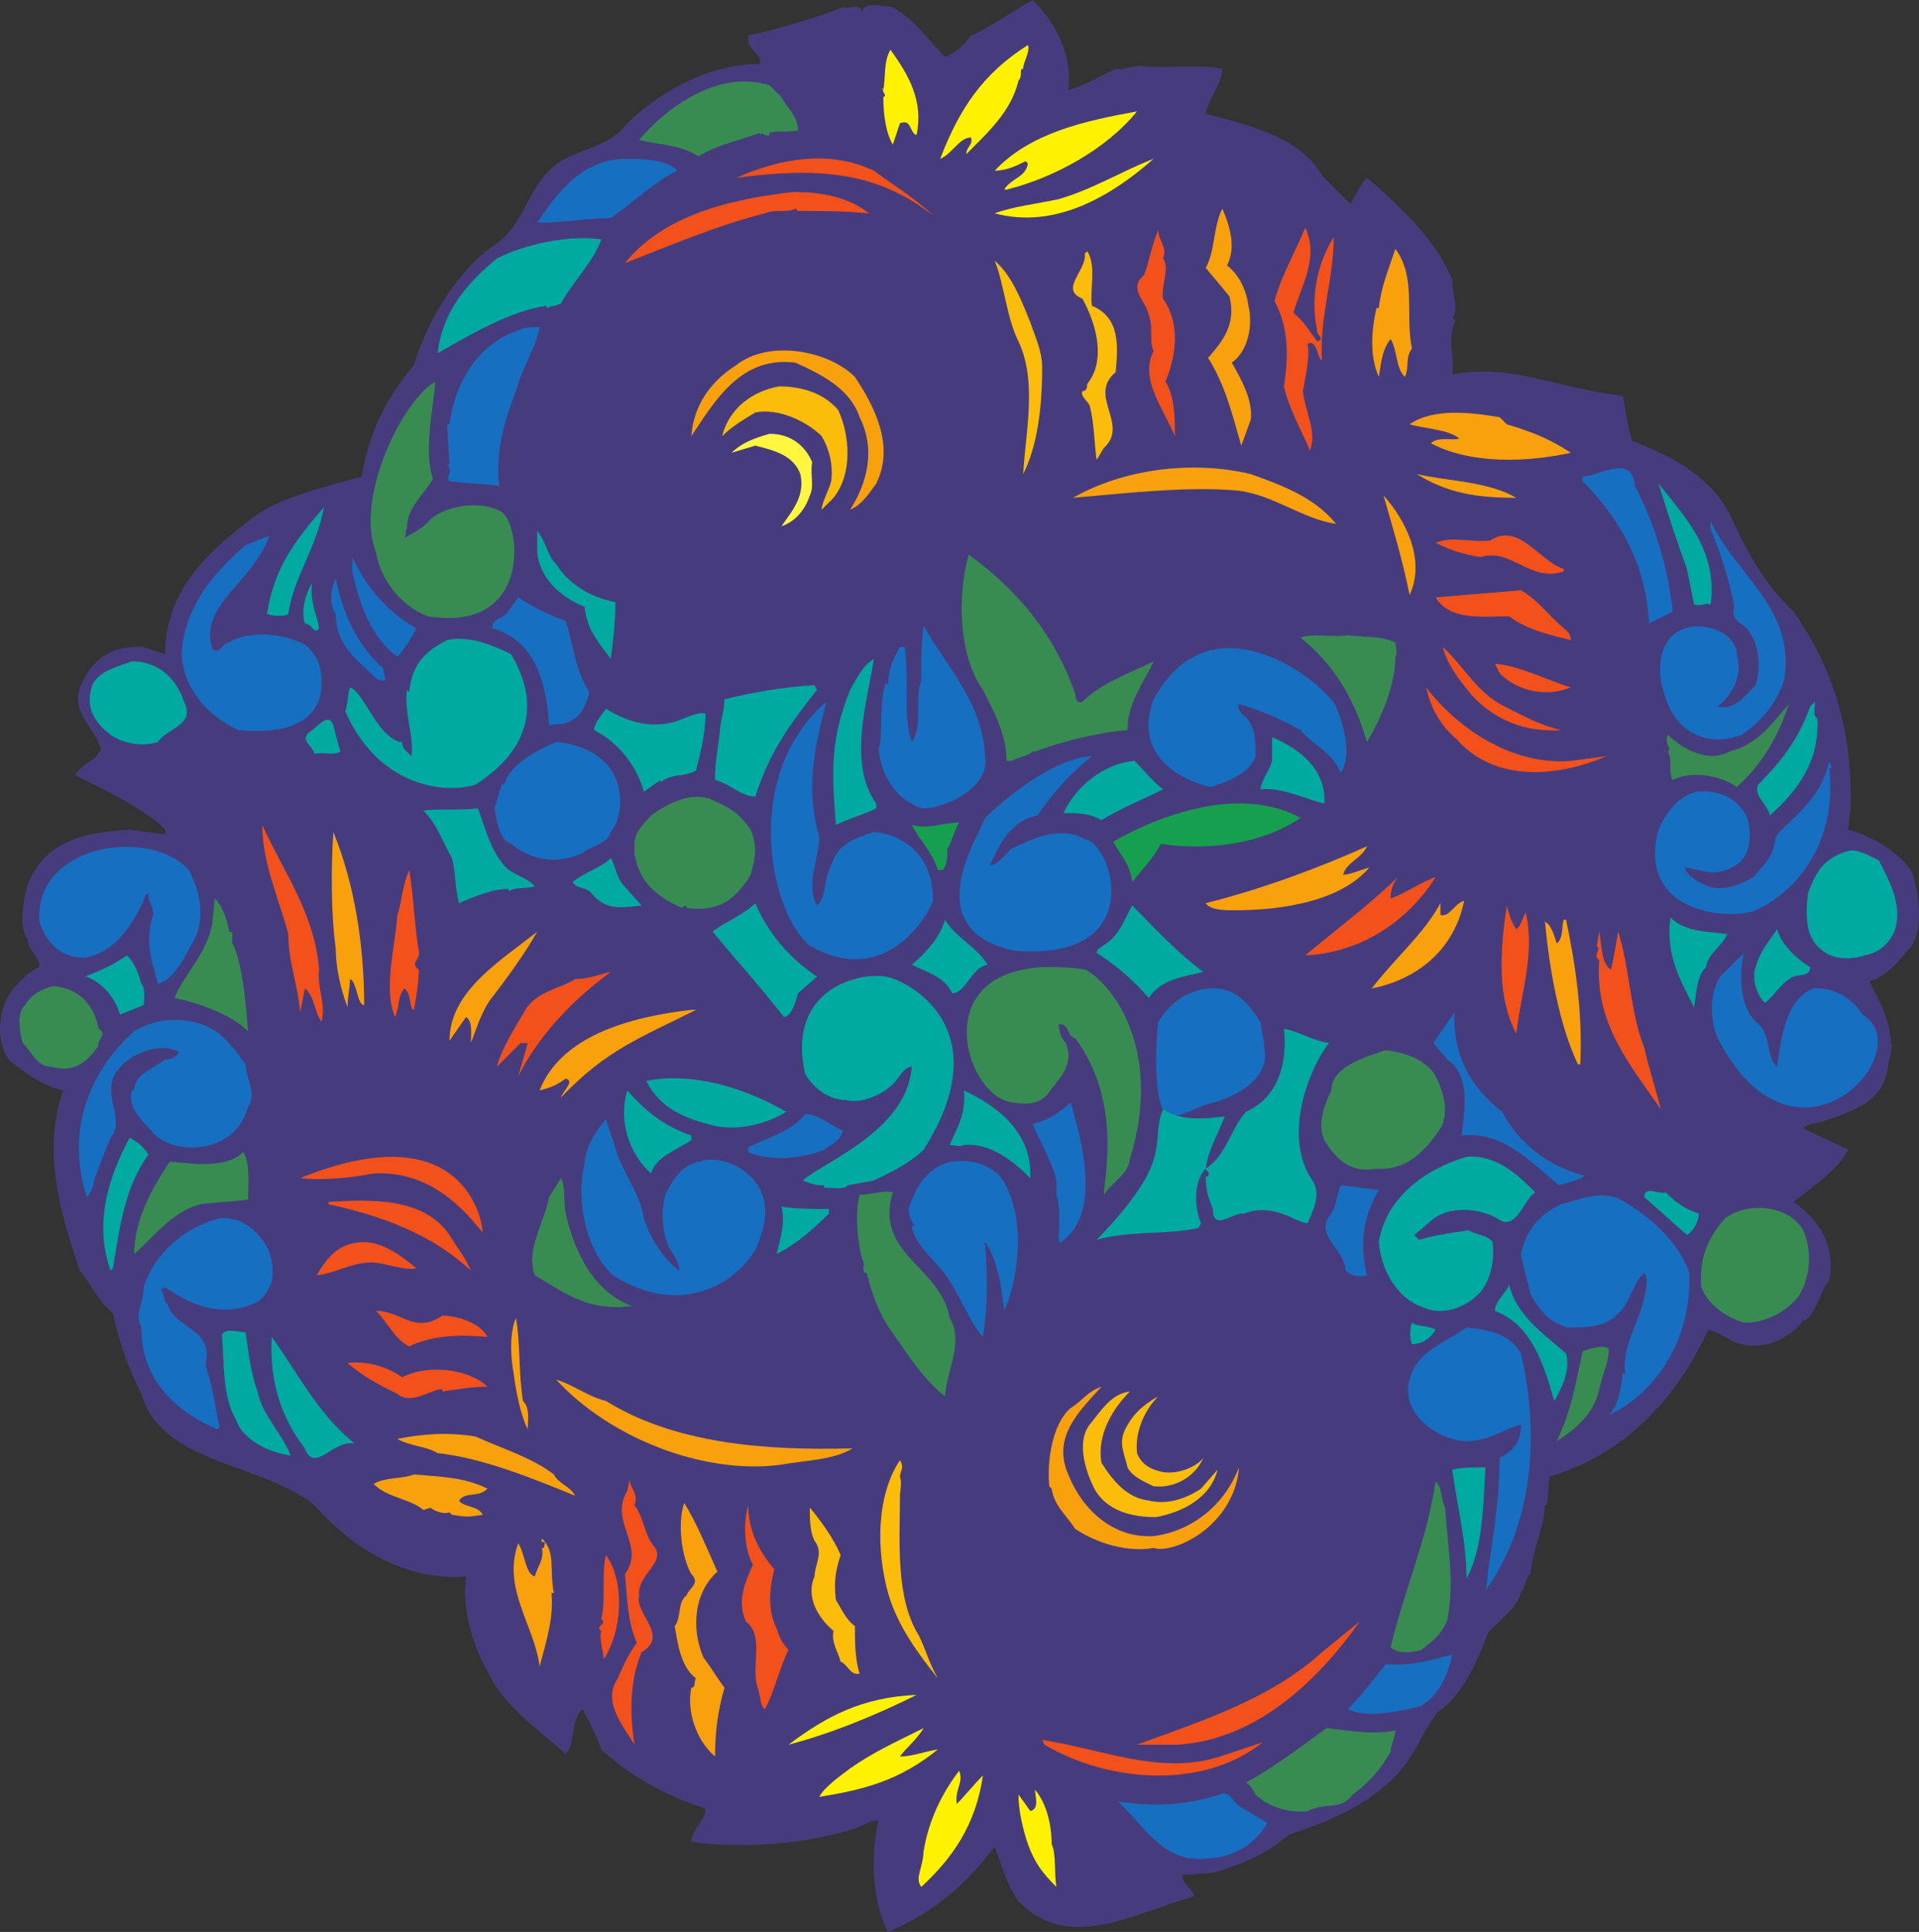 <svg xmlns="http://www.w3.org/2000/svg" width="607.131" height="611.25"><rect width="100%" height="100%" fill="#333333" stroke="none"/><path fill="#463c7d" fill-rule="evenodd" d="M337.967 28.5c5.25-1.5 9-3.75 15-6.75 2.25.75 6-1.5 9-.75 7.5.75 16.5-.75 24.75.75 0 4.5-4.5 9.75-5.25 14.25 14.25 3.75 30 7.5 36.75 19.5l9 9c1.5-2.25 3-6 5.25-8.25 10.5 9 21.75 19.5 27 32.25 0 4.5 1.5 6.75.75 11.25-1.5.75.75 1.5 0 2.25-2.25 5.25 0 11.25-.75 16.5 18-3.75 33.75 4.5 54 6.75.75 3.75 1.5 10.5 3 14.25 13.5 5.25 26.25 12 32.25 26.25 4.5 9.75 10.5 20.25 18.75 27.75 12 17.25 18.75 36.75 18 62.25l-.75 6.75c8.25 2.25 16.5 7.5 20.25 13.5 2.25 6.75 3.75 18.75-.75 24-3 3-6.75 9-12.75 10.5 3 6 6.75 12.75 6.75 19.5.75 0 0 3.75-.75 6-.75 12.75-11.25 15.75-23.25 19.5-1.5 0-3 .75-3.75 1.5 4.5 2.25 9.75 4.5 14.25 6.75-3 6-10.5 11.25-17.25 16.5 7.5 5.25 13.5 13.5 11.25 24.75-3 3.75-3.75 9.75-7.5 12.75h-.75c-3 4.5-11.25 9.75-19.5 7.5-3.75-.75-6.75-3.75-10.5-4.5-9.75 21-25.5 39-50.25 46.5l-.75 9h-.75c0 6.75-3.75 13.5-4.5 21.75-1.5.75-1.5 3.75-3 6-1.5 5.25-7.5 9-10.5 12.75-3 8.25-8.25 20.25-15.75 24.75-6.75 9-7.5 15.75-16.5 23.25-8.25 7.5-19.5 12-30.75 15.75-6.75 6-15.75 9.75-24 12l-9.75.75c0 3 3.75 4.5 3.75 6.75-18.75 5.25-39.75 18-55.5 1.5-3.75-5.25-5.25-11.25-7.5-17.25-9 12-19.5 21-33.75 27-4.5-8.25-6-23.25-3-35.25-3 0-4.5 1.5-6.75 2.25-15.75 5.25-36 6.75-52.5 4.5 0-3.75 4.5-6.75 4.5-10.5-13.5-4.5-24-10.5-33-18.75-1.5-4.5-3.75-9-6-12.75-3.75 3.75-2.25 11.25-5.25 14.25-9-8.25-19.5-15-24.75-26.25-4.5-7.5-8.25-20.25-6.75-30-15 1.5-31.5-6-42-16.5-3-2.25-5.25-6-9-8.25-17.25-11.25-45.75-12-51.75-33-4.5-9-6.75-15.75-9-25.5-4.5-3.75-6.75-9-10.5-13.5-6-18-12-37.5-5.25-57-6.75-1.5-12.75-6-17.25-9.75-4.5-6.75-3-16.5 1.5-22.5 2.25-2.25 4.5-5.25 8.25-6.75 0-3.75-3.75-5.25-3.75-9-3-3-1.5-15 1.5-20.25 6-11.25 18-13.5 30.75-14.25l11.25 1.5c.75-1.5-1.5-3-2.25-3.75-9-6.75-17.25-10.5-26.25-15 2.25-3.75 6.75-4.5 8.25-8.25-2.25-7.5-10.5-12-6-21 3.75-8.25 10.5-12 19.5-11.25l6.75 2.25c0-21 15-33.75 29.25-44.25 9-6 22.5-9 33-12 2.25-14.25 8.25-25.5 16.5-35.25 4.5-15 14.25-30 24.75-37.5 9.75-6 10.5-16.5 18-24 6-6.75 18.75-6.75 24-14.25 9-9 24.75-19.5 42.75-19.5.75-3-3.75-4.5-3.75-7.5v-1.5c10.5-2.25 22.5-6 30-9 2.25.75 5.25-1.5 6 1.5.75-3.75 7.5-1.5 9.75-1.5 6.75 3.75 12 11.25 16.5 15.75 3.75-1.5 6-3.75 8.25-6.75 6.75-3 12.75-7.5 19.5-11.25 6 6 12.75 15.75 11.25 28.5"/><path fill="#fff200" fill-rule="evenodd" d="M323.717 21.75c-1.5 0 0 2.25-1.5 3.75-2.25 9.75-9.75 16.5-16.5 23.25 0-2.25 2.25-3 1.5-5.25-3.75 0-6 5.25-9.75 6.75 6-15.75 13.5-27 27.75-36 .75 2.25-1.5 5.25-1.5 7.5m-33.75 21c-2.25-.75-1.5-5.25-5.25-3.75l-2.25 6.75c-2.25-3.75-3-9.75-3-15h-.75.75c-.75 0 0 0 0 0 1.5-.75-.75-1.5 0-3-.75.75 0 .75 0 .75.75-3.75 0-9 2.25-12.75 6 8.25 10.5 16.5 8.25 27"/><path fill="#388c52" fill-rule="evenodd" d="M247.217 30.75c1.5 3 5.25 6 5.25 10.5-4.5.75-6 0-9 .75v.75c-1.5.75-2.25-1.5-3 0V42c-8.25 3-13.5 3.75-19.5 7.5-5.25-3.75-13.5-3.75-18.75-5.25 8.25-9.75 24.75-22.5 41.25-17.25l3.75 3.75"/><path fill="#fff200" fill-rule="evenodd" d="M359.717 35.25c-9.75 12-26.25 21-41.25 24.75h-.75c2.25-3.75 6.75-3.75 7.5-8.25l-.75-.75c-3 1.5-6 3-9.75 3 11.25-12 28.5-15.75 45-18.75"/><path fill="#176fc1" fill-rule="evenodd" d="M214.217 54c-7.5 3.75-13.5 9.75-21 15-7.5 0-15 1.5-23.25 1.5 6-9 13.5-19.5 27-20.25 5.25 0 14.25 0 17.25 3.75"/><path fill="#f2511b" fill-rule="evenodd" d="M295.217 68.25c-18.75-15-39-15-62.25-12 13.5-6 29.25-9 43.5-2.25 6 4.5 13.5 9 18.75 14.25"/><path fill="#fff200" fill-rule="evenodd" d="M364.967 50.25c-12.75 11.25-30.75 22.5-50.25 17.25 6-2.25 13.5-3 20.25-4.5 10.5-3 20.25-9 30-12.75"/><path fill="#f2511b" fill-rule="evenodd" d="M274.967 67.5c-8.25-.75-14.25-.75-22.5-.75l-.75-.75c-3 1.5-6 0-9.75 1.5-15 3.75-30.75 10.5-44.25 15.75 12-15 33-20.25 53.25-22.5 9 0 17.25 1.5 24 6.75"/><path fill="#f9a10d" fill-rule="evenodd" d="M388.217 84c3 2.25 6 6.75 6.75 12.75 1.5 6 0 14.25-5.25 18 3 5.25 6.75 12 6 18l-3 8.25c-3-10.5-5.25-19.5-10.5-27.75 4.5-5.25 9-10.5 6.75-19.5l-7.5-9c3-5.25 2.25-12.75 5.25-18.75 2.25 5.25 4.5 12 1.5 18"/><path fill="#f2511b" fill-rule="evenodd" d="M409.217 99c3 2.25 5.25 6 7.5 9 3-.75-.75-2.25 0-3.75-2.25-9.75 0-21 5.25-29.25 0 13.5-4.5 24.75-3.75 39-1.5-.75-1.5-6.75-4.5-5.25.75 4.5-.75 10.5-1.5 15 .75 6.75 4.5 12.75 2.25 18.75-3-6.75-6.75-13.5-8.25-20.25 1.5-9.75 1.5-18.75-3-27 2.25-8.25 6-14.25 9.75-23.25 4.5 9.75-1.5 18.75-3.75 27m-41.25-17.25c2.25 3-.75 9 0 12.75 5.25 7.5 4.5 17.25.75 26.25 3 4.5 3 12 3 17.25-3.75-9-11.25-18-6.75-27-1.5-3 0-7.5-1.5-11.25-.75-4.5-6.75-8.25-1.5-12.75 1.5-3.75 2.25-9 4.5-14.25 0 3.75 3 5.25 1.5 9"/><path fill="#00aaa0" fill-rule="evenodd" d="M190.217 75.75c-2.25 6.75-9 13.5-12.75 20.25-1.5.75-3 .75-4.5 1.5v-.75c-11.25 1.5-24 9-34.5 15 1.5-13.5 9.75-22.5 18.75-30 9-4.5 22.5-7.5 33-6"/><path fill="#f9a10d" fill-rule="evenodd" d="M446.717 110.25c-2.25 3-.75 6-2.25 9-3-3-2.25-8.25-4.5-12-3 3.75-3 8.25-3.75 12-3-6.75-2.25-15-.75-21.75h.75c.75-6.75 3-12 5.25-18.75 6.75 9 3 21 5.25 31.5"/><path fill="#fbbd09" fill-rule="evenodd" d="M345.467 96.75c9 3.75 8.25 12.75 7.5 21-9 7.5 4.5 16.5-3.75 24l-2.25 3.75c-.75-4.5-.75-12-2.25-17.25-.75-1.5-3-3-2.25-4.5 1.5 0 1.5-1.5 1.5-2.25 6-7.5 3-18.75-1.5-27-7.5-3 1.5-9 .75-14.25l.75-.75c3 4.5.75 12 1.5 17.25m-19.5 5.25c1.5 4.5 3.75 9 3.75 14.25 0 12.75-1.5 24.75-6 33.75.75-13.5 4.5-29.25-1.5-42-3.75-7.5-4.5-18-7.5-25.5 5.25 4.5 8.25 12 11.25 19.5"/><path fill="#176fc1" fill-rule="evenodd" d="M170.717 103.5c-1.5 7.5-5.25 12-7.5 20.25-3 8.25-6.75 18-5.25 30-5.25-.75-9.75-.75-15.75-1.5-1.5-1.5 1.5-3-.75-5.25h.75l-.75-12.75h.75c1.5-12 8.25-25.5 22.5-30 1.5-.75 3.75-.75 6-.75"/><path fill="#f9a10d" fill-rule="evenodd" d="M270.467 119.25c6 9 12.75 21.75 6.75 33.75-2.25 3-4.5 6.75-8.25 8.25 5.25-8.25 8.25-18.75 3-29.25-3-9-12-13.5-20.25-17.25-17.25-2.25-25.5 12-33 23.25.75-9.75 6-17.25 14.25-22.5 10.5-8.25 29.25-4.5 37.5 3.75"/><path fill="#388c52" fill-rule="evenodd" d="M137.717 120.75c-.75 9.75-3.75 21.75-.75 30.75-3 5.25-8.25 9-8.25 15.75-.75.75 0 2.25-.75 3 2.25-1.5 6-3 8.25-6 5.25-4.5 16.5-6 22.5-2.25s9.75 38.25-23.25 33c-8.25-3-15-11.25-16.5-20.25-6.75-17.25 8.25-48 18.75-54"/><path fill="#fbbd09" fill-rule="evenodd" d="M265.217 129.75c3.75 8.25 4.5 20.25-1.5 27.75l-3.75 3.75c0-2.25 2.25-6 3-9 .75-5.25-.75-10.5-3-14.25-4.5-4.5-13.5-9-21-7.5-3.75 2.25-7.5 4.5-10.5 7.5 2.25-9 9.75-14.25 18-15.75 7.5 0 14.25 2.25 18.75 7.5"/><path fill="#f9a10d" fill-rule="evenodd" d="M476.717 134.25c7.5 2.25 13.5 4.5 20.25 9-13.5 3-31.5 3.75-44.25-3 2.25-2.25 6.75-.75 9-1.5-3.75-3-10.5-3-15.75-4.5 7.5-5.25 19.5-3.75 28.5-2.25l2.25 2.25"/><path fill="#fff63f" fill-rule="evenodd" d="M256.967 146.25c-.75 3.75.75 7.5-.75 10.5-1.5 4.5-4.5 8.25-9 9.75 3.75-5.25 7.5-9.75 6-16.5-2.25-6-8.25-7.5-14.25-9l-7.5 2.25c3-3 6.75-4.5 12-6 6.75 0 11.25 3.75 13.5 9"/><path fill="#f9a10d" fill-rule="evenodd" d="M422.717 165.75c-10.5-1.5-19.5-9-30.75-10.5-15.75-1.5-35.25.75-52.5 2.25 15.75-9 37.5-12 56.25-7.5 10.5 3.75 20.25 7.5 27 15.75"/><path fill="#176fc1" fill-rule="evenodd" d="M517.217 153.75c6 11.25 10.5 25.5 12 39.75l-7.5 3.75c-.75-18-9-33-21-45v-1.5c5.25 0 15.75-7.5 16.5 3"/><path fill="#f9a10d" fill-rule="evenodd" d="M479.717 157.5c-12.75 0-21.75-1.5-31.5-7.5 9.75 2.25 22.5 2.25 31.5 7.5"/><path fill="#00aaa0" fill-rule="evenodd" d="M541.217 191.25c-2.25-.75-2.25.75-5.25 0l-2.25-11.25c-3-8.25-6-17.25-9-27 8.25 10.5 18.75 21 16.5 38.25"/><path fill="#f9a10d" fill-rule="evenodd" d="M445.967 188.25c-2.25-11.25-5.25-21-8.25-31.5 6.75 7.5 13.5 20.25 8.25 31.5"/><path fill="#00aaa0" fill-rule="evenodd" d="M91.217 194.25c-.75.75-4.5.75-6.75 0 2.25-14.25 8.25-22.5 18-33.75-2.25 12.75-9.75 22.5-11.25 33.75"/><path fill="#176fc1" fill-rule="evenodd" d="M564.467 215.25c-2.25 6.75-6.75 12.75-13.5 17.25-3.75 1.5-9.75 2.25-14.25 0-6.75-3-9.75-9.75-11.25-17.25-3-24 24-18.75 24-8.25 2.25 7.5-2.25 13.5-6 16.5 5.25 1.5 9-3.75 12-6.75 1.5-5.25 1.5-12-2.25-17.25-1.5-2.25-6-3-4.5-7.5-1.5-8.25-4.5-17.25-7.5-24.75V165c8.25 17.25 27 27.75 23.25 50.25"/><path fill="#00aaa0" fill-rule="evenodd" d="M175.967 178.5c3.75 6 10.5 10.5 18.75 12 0 6-.75 12.75-1.5 18-3.75-5.25-7.5-9-8.25-16.5-7.5-3-14.25-9-15-17.25V168c3 3.75 3 7.5 6 10.5"/><path fill="#176fc1" fill-rule="evenodd" d="M67.217 205.5c3 1.5 3-2.25 5.25-2.25 6-3.75 17.25-3 24 .75 3.75 3 5.25 6.75 5.25 11.25.75 19.5-24.75 15.75-26.25 15.75-9.75-4.5-17.25-12.75-18-24 .75-15 10.5-26.25 20.25-34.5l7.5-3c-5.25 15-22.5 21.75-18 36"/><path fill="#f2511b" fill-rule="evenodd" d="M494.717 180v.75c-10.5 3.75-16.5-7.5-26.25-4.5-5.25-.75-9.75-2.25-14.25-4.5 5.25-2.25 11.25 0 17.25-.75 9-6 15.75 6.75 23.25 9"/><path fill="#388c52" fill-rule="evenodd" d="M340.217 219.75c0 1.5.75 3 2.25 2.25 6-6 15-9 22.5-12.75-3 6.75-8.25 12.75-8.25 21.75-9.75.75-21 3.75-29.25 6.75h-.75c-1.5 1.5-3.75 1.5-6.75 3h-1.5c0-8.25-3.75-15-7.5-22.5-7.5-10.5-8.25-29.25-4.5-42.75 15.75 11.25 27.75 26.25 33.75 44.25"/><path fill="#176fc1" fill-rule="evenodd" d="M131.717 198.75c-1.5 3-3.75 6.75-6 9-8.25-6-12-16.5-14.25-27v-4.5c3.75 8.25 10.5 17.25 20.25 22.5m-10.5 12.75.75 3.75h-2.25c-6-6-13.5-10.5-13.5-21-2.25-3-1.5-8.25 0-11.25 2.25 11.25 6.75 21 15 28.5"/><path fill="#00aaa0" fill-rule="evenodd" d="M100.967 198.75c-1.5 2.25-2.25-1.5-4.5-1.5-1.5-4.5.75-10.5 2.25-12.75-.75 6 1.5 9.75 2.25 14.25"/><path fill="#f2511b" fill-rule="evenodd" d="M494.717 198.75c.75.75 2.25 1.5 2.25 3.75-6-1.5-13.5-3-19.5-7.5-8.25 0-18.75 1.5-23.25-6l27-2.25c5.25 3 9 8.25 13.5 12"/><path fill="#176fc1" fill-rule="evenodd" d="M178.967 196.5c2.25 6.75 3 15.75 7.5 22.5-.75 3-2.25 6.75-4.5 8.25-3 2.25-4.5 1.5-8.25 2.25-.75-13.5-4.5-27-18-30.75 0-3 3-3 4.5-4.5l3.75-5.25c4.5 3 9 5.25 15 7.5m132.75 43.5c.75 6.75-6 11.25-10.5 13.5-4.5 1.5-9 3.75-12.75.75-6-3-9.75-9.75-10.5-17.25 1.5-4.5 0-14.25 2.25-21l.75.75c0-4.5 1.5-8.25 3.75-12h1.5c1.5 9.75-.75 21.75 2.25 30 3.75-5.25.75-13.5 3-19.5 0-6.75 0-12 .75-17.25 7.5 13.5 18.75 24 19.5 42"/><path fill="#388c52" fill-rule="evenodd" d="M441.467 203.25c0 .75.75 3.75 0 4.5 0 9-4.5 19.5-9 27-3.75-12.75-9.75-24-21-33 3.75-1.5 10.5 0 15-.75 5.25.75 9.75 0 15 2.25"/><path fill="#00aaa0" fill-rule="evenodd" d="M161.717 207c3 5.25 14.25 24.75-11.25 41.25-9.75 3-30.75.75-41.25-23.25.75-1.5.75-5.25 1.5-7.5 4.5 1.5 8.25 15 15.75 17.25h.75c0 2.25 1.5 3 3 4.5.75-6.75-2.25-12.75-1.5-21l.75.75c.75-8.25 4.5-12.75 12-16.5 6.75-1.5 14.25 1.5 20.25 4.5"/><path fill="#176fc1" fill-rule="evenodd" d="M422.717 223.5c2.25 6 5.25 15 1.5 21-3-6.75-8.25-8.25-12.75-13.5-6.75-3.75-12-6-19.5-8.25-.75 1.5.75 2.25.75 3 4.5 3 4.5 8.25 4.5 13.5-1.5 5.25-9 8.25-14.25 9.75 0 0-26.25-5.25-18-27.75 18-33 52.5-6.75 57.75 2.25"/><path fill="#f2511b" fill-rule="evenodd" d="M475.967 223.5c6 3 11.25 6 18 7.5-11.25.75-21-3-28.5-11.25-3-3.75-7.5-9-9-15 6.75 6 10.5 14.25 19.5 18.75"/><path fill="#00aaa0" fill-rule="evenodd" d="M277.217 254.25v1.5c-4.5 2.25-8.25 3-12.75 5.25-1.5-18-1.5-27.75 4.5-42.75 2.25-3.75 3.75-7.5 7.5-9.75-2.25 14.25-8.25 33 .75 45.75m-219-32.25c3.75 7.5-5.25 8.25-8.25 12.75-4.5 1.5-10.5.75-15-2.25-3.75-3-8.25-7.5-6-15 1.5-5.25 9-6.75 12.75-8.25 9 0 14.25 6 16.5 12.75"/><path fill="#f2511b" fill-rule="evenodd" d="M496.967 217.5c-7.5 3-16.5 1.5-22.5-4.5l-1.5-3c8.25.75 16.5 5.25 24 7.5"/><path fill="#00aaa0" fill-rule="evenodd" d="M258.467 218.25c-8.25 10.5-15 19.5-19.5 33.75-4.5 0-7.5-3.75-12.75-5.25 0-5.25.75-9 1.5-15v.75c0-4.5 1.5-7.5 1.5-11.25 9-2.25 18-3.75 28.5-4.5l.75 1.5"/><path fill="#f2511b" fill-rule="evenodd" d="m496.967 240.75 11.25-1.5c-15.75 6.75-35.25 8.25-47.25-5.25-5.25-4.5-8.25-9.75-9.75-16.5 9.75 12.75 27 24.75 45.75 23.25"/><path fill="#176fc1" fill-rule="evenodd" d="M259.217 264.75c0 6.75-4.5 15-.75 21.75 3-2.25 2.25-9 4.5-12.75 2.25-6.75 6.75-8.25 13.5-10.5 0 0 18.75.75 18.75 21.75-3 7.5-16.5 27-39 14.25-12.75-10.5-21.75-54 5.25-77.25-3.75 14.25-6.75 27.75-2.25 42.75"/><path fill="#00aaa0" fill-rule="evenodd" d="M574.967 227.25c.75 14.25-6.75 23.25-15 30.75-.75-3.75-5.25-6-3.75-9.75 7.5-7.5 12.75-14.25 16.5-24.75l1.5-1.5c0 2.25-.75 4.5.75 5.25"/><path fill="#388c52" fill-rule="evenodd" d="M549.467 249c-5.25-3.75-14.25-5.25-20.25-2.25-1.5-2.25 0-6-1.5-9 1.5-.75-1.5-3 0-5.25 4.5 4.5 12.75 9 19.5 5.25 9-2.25 13.5-9 18.75-15-3.75 11.25-9 19.5-16.5 26.25"/><path fill="#00aaa0" fill-rule="evenodd" d="M211.967 228.75c3.75-.75 8.25-3.75 11.25-3 0 6-1.5 12-3 18-3.75 2.25-7.5.75-11.25 3.75v-.75l-5.25 3.75c-2.25-8.25-8.25-15.75-15.75-19.5 0-2.25 2.25-4.5 3.75-6.75 6 3.75 12.75 6 20.25 4.5m-104.25 9c-2.25 1.5-5.25 0-8.25.75-.75-3-5.25-4.5-.75-7.5 1.5-.75 5.25-6 6.75-1.5.75 3 1.5 6 2.25 8.25m311.25 16.5c-6-1.5-13.5-5.25-20.25-4.5.75-3.75 3-6 3.75-9v-7.5c9 3.75 17.25 10.5 16.5 21"/><path fill="#176fc1" fill-rule="evenodd" d="M195.467 248.25c1.5 5.25.75 11.25-2.25 15-.75 3.75-6.75 4.5-9 6.75-7.5 3-15 3-22.5-3-3.75-1.5-4.5-6.75-5.25-11.25l2.25-7.5h.75c2.25-6.75 9.75-10.5 16.5-13.5 9 .75 17.25 5.25 19.5 13.5m150-9c-6.75 5.25-12.75 12-17.25 18.75-8.25 1.5-12 9-15 15.75 2.25 0 4.5-3 6.75-5.25 6.75-3 15-7.5 23.25-3 9 1.5 20.25 39-22.5 35.25-30.75-6.75-11.25-36-9-42 5.25-5.25 21-18.75 33.75-19.5"/><path fill="#00aaa0" fill-rule="evenodd" d="M367.967 249.75c-6 3-13.5 6-19.5 9.75-3.75-2.25-7.5-2.25-12-2.25 3.75-8.25 12.75-15.75 22.5-16.5 3 3 6 6.75 9 9"/><path fill="#176fc1" fill-rule="evenodd" d="M579.467 243h-.75c2.25 18.75-6 36-21.75 44.25-6.75 4.5-39.75 3-32.25-24.75 2.25-5.25 6-10.5 12-12 7.5-.75 12.75 2.25 15.75 7.5 1.5 3.75 1.5 9 0 12-1.5 3.75-6.75 6-10.5 6-3 0-6.75-1.5-9-1.5.75 2.25 3.75 4.5 6 5.25 5.25 3 12 0 15.75-2.25 3.75-4.5 6-6 6.75-11.25 0-4.5 14.25-10.5 17.25-25.5 0 .75.75 1.5.75 2.25"/><path fill="#388c52" fill-rule="evenodd" d="M237.467 262.5c2.25 5.25 1.5 9 0 14.25-4.5 7.5-9.75 12-20.25 10.5 0-1.5-1.5 0-1.5 0-8.25-3.75-13.5-8.25-15-17.25v-3 .75c0-5.25 3-6.75 5.25-9.75 5.25-3.75 13.5-8.25 20.25-4.5 5.25 2.25 8.25 4.5 11.25 9"/><path fill="#179f50" fill-rule="evenodd" d="M411.467 258.75c-12 8.25-29.25 10.5-44.25 8.25-2.25 4.5-6 8.25-9 12-.75-6-3.75-8.25-6-12.75 17.25-9.75 41.25-17.25 59.25-7.5"/><path fill="#00aaa0" fill-rule="evenodd" d="M151.217 255.75c2.25 6 3.75 12.75 8.25 18 2.25 3 7.5 3.75 9.75 6.75-3 .75-6 0-8.25 1.5v-.75c-5.25 0-10.5 2.25-15.75 4.5-1.5-6-.75-8.25-2.25-14.25-3-5.25-4.5-10.5-9-15 5.25-.75 11.25 0 17.25-.75"/><path fill="#179f50" fill-rule="evenodd" d="M303.467 260.25c-1.5 2.25-2.25 6-3.75 8.25 0 2.25 0 5.25-1.5 6.75h-1.5c-1.5-5.25-6-9.75-8.25-14.25 5.25 1.5 9.75-.75 15-.75"/><path fill="#f2511b" fill-rule="evenodd" d="M100.967 306.75c-.75 6 2.25 10.5.75 16.5-2.25-3-2.25-8.25-5.25-10.5l-1.5 7.5c-.75-9-3.75-15.75-3.75-24.75-3-11.25-8.25-22.5-8.25-34.5 6.75 15 16.5 27.75 18 45.75"/><path fill="#f9a10d" fill-rule="evenodd" d="M115.217 318c-2.25 0-2.25-7.5-4.5-8.25 0 3-.75 5.25-.75 9-2.25-6-3.75-12.75-3.75-18.75-1.5-10.5-1.5-25.5-.75-36.75 6.75 16.5 9.75 36 9.75 54.75"/><path fill="#176fc1" fill-rule="evenodd" d="M59.717 275.25c3.75 6.75 5.25 15.75 1.5 22.5-3 5.25-6 12-11.25 13.5-1.5-6-4.5-12.75-1.5-21.75 0-3.75-1.5-3-1.5-6.75-1.5 0-1.5 3-2.25 3.75-3.75 7.5-9 15-18 16.5-8.25 0-12-5.25-14.25-11.25-.75-9.75 4.5-16.5 12-20.25 9.75-5.25 27-5.25 35.25 3.75"/><path fill="#f9a10d" fill-rule="evenodd" d="M432.467 267.75c-1.5 3.75-6.75 5.25-7.5 9 2.25 0 5.25-1.5 8.25-2.25-9 10.5-27 13.5-42.75 13.5-3 0-7.5 0-9-2.25 18-4.5 36-11.25 51-18"/><path fill="#00aaa0" fill-rule="evenodd" d="M594.467 272.25c3 6 8.25 15 4.5 23.25-1.5 3-4.5 6-9 6.75-4.5 1.5-10.5 1.5-14.25-2.25-4.5-3.75-4.5-10.5-3.75-17.25 2.25-6 4.5-11.25 12.75-13.5 3-.75 6.75 1.5 9.75 3m-397.5 7.5 6 6.75c-6.75.75-11.25 1.5-15.75-3.75-1.5-2.25-5.25-1.5-6-3.75 3.75-3 9-4.5 12-7.5 1.5 2.25 1.5 5.25 3.75 8.25"/><path fill="#f2511b" fill-rule="evenodd" d="M132.467 300.75c.75 3-3 3.75 0 6 0 4.5-.75 8.25-1.5 12.75-1.5 0-.75-5.25-3-6.75-2.25 2.25-1.5 6-3 9-3.75-9 0-21.75.75-32.25 1.5-4.5 1.5-9 3.75-14.25 1.5 9 1.5 16.5 3 25.5m321.75-23.25c-9 14.25-24 24-41.25 24.75 9-7.5 21.75-17.25 29.25-24.75-1.5 2.25-2.25 3.75-2.25 6.75 4.5-1.5 9.75-5.25 14.25-6.75"/><path fill="#388c52" fill-rule="evenodd" d="M72.467 294.75c2.25 0 0 3 1.5 4.5 3 7.5 3.75 18 4.5 27-5.25-5.25-15.75-9-23.25-10.5 3-7.5 10.5-14.25 12-24l.75-7.5c2.25 2.25 3.75 6 4.5 10.5"/><path fill="#f9a10d" fill-rule="evenodd" d="M433.967 312.75c7.5-9.75 16.5-17.25 21.75-27v3.75c3 .75 4.5-3.75 7.5-4.5-3 15-14.25 24.75-29.25 27.75"/><path fill="#00aaa0" fill-rule="evenodd" d="m258.467 309-6 5.25c-.75 3-2.25 7.5-4.5 7.5-7.5-9.75-15.75-18.75-22.5-27 3.75-3 9.75-5.25 13.5-9 3.75 9 10.5 17.25 19.5 23.25m122.25-1.5c-6 1.5-13.5 2.25-17.25 8.25-4.5-5.25-10.5-10.5-16.5-14.25 0-1.5 2.25-2.25 3-3 4.5-3 6-8.25 8.25-12 6.75 6.75 14.25 15 22.5 21"/><path fill="#f2511b" fill-rule="evenodd" d="M479.717 294c1.5-.75 2.25-4.5 3-5.25 3 12.75-1.5 25.5-3 38.25-6-11.25-5.25-25.5-3-40.5.75 3 1.5 5.25 3 7.5"/><path fill="#00aaa0" fill-rule="evenodd" d="M546.467 295.5c-1.5 3.75-6 6-6.75 10.5-3 3-3 8.25-3.75 12.75-4.5-9-9-16.5-7.5-28.5 4.5 4.5 11.25 4.5 18 5.25m-234 9.75c-5.25.75-6.75 9-11.25 9-2.25-5.25-8.25-6.75-12.75-9 5.25-4.5 9-9 10.5-14.25 3.75 6 9.75 8.25 13.5 14.25"/><path fill="#f9a10d" fill-rule="evenodd" d="M488.717 291.75c1.5 0 3 3.75 3.75 6.75 2.25-1.5 1.5-5.25 2.25-7.5h.75c3 14.25 5.25 29.25 4.5 45.75h-.75c-6-12.75-9-30-10.5-45.75v.75"/><path fill="#00aaa0" fill-rule="evenodd" d="M572.717 306c0 3-3.75 2.25-5.25 3-3.75 1.5-6 6-9 8.25-2.25-1.5-4.5-7.5-3-11.25 1.5-5.25 3.75-7.5 6.75-12 1.5 5.25 6.75 9.75 10.5 12"/><path fill="#f9a10d" fill-rule="evenodd" d="M154.967 316.5c-3 4.5-4.5 9.75-6 13.5 0-2.25.75-6.75-1.5-8.25l-5.25 7.5c0-15.75 16.5-25.5 27.75-34.5-3.75 6.75-9.75 15-15 21.75"/><path fill="#f2511b" fill-rule="evenodd" d="M509.717 306.75c.75-3.75 1.5-7.5 2.25-12 3.75 12 3.75 25.5 8.25 36.75 1.5 6.75 3.75 13.5 5.25 19.5-9.75-14.25-21-27-19.5-47.25-2.25-1.5.75-3-.75-4.5l.75-4.5c.75 4.5.75 10.5 3.75 12"/><path fill="#176fc1" fill-rule="evenodd" d="M555.467 323.25c5.25 3.75 3 11.25 6.75 14.25 1.5-10.5 3-21 11.25-24.75 6-.75 12.75 3 15.75 8.25 18.75 11.25-21 55.5-45.75 7.5-2.25-5.25-3-13.5.75-19.5l7.5-7.5c-1.5 6.75-1.5 16.5 3.75 21.75"/><path fill="#00aaa0" fill-rule="evenodd" d="M44.717 311.25c1.5 1.5.75 5.25.75 6.75l-7.5 3c-1.5-5.25-5.25-9.75-10.5-12h-.75c6-2.25 9-3.75 13.5-6.75 2.25 2.25 3.75 6 4.5 9"/><path fill="#388c52" fill-rule="evenodd" d="M357.467 366.75c-.75 5.25-5.25 6.75-8.25 11.25 0-4.5 6-29.25-9-49.5-3-.75-1.5-4.5-5.25-4.5 0 2.25.75 4.5 2.25 6 3 7.5-3 12-6 16.5-3 3-6.75 3-11.25 2.25-15.75-2.25-29.25-49.5 23.25-42 6.75 3 25.5 23.25 14.25 60"/><path fill="#f2511b" fill-rule="evenodd" d="M193.217 307.5c-11.25 8.25-22.5 19.5-29.25 33 .75-3 2.25-7.5 3-10.5h-2.25l-7.5 7.5c1.5-6 6-12.75 9-18 3.75-6 11.25-6.75 15.75-9.75 4.5 0 7.5-1.5 11.25-2.25"/><path fill="#00aaa0" fill-rule="evenodd" d="M292.217 363.75c-4.5 4.5-11.25 7.5-15.75 9.75l-8.25 1.5c-.75 1.5-5.25.75-7.5.75V375c-2.25 0-3 0-6.75-1.5 6.75-6 33-15.75 34.5-36-2.25 0-3.75 3-4.5 3.75-3 4.5-11.25 8.25-16.5 6.75-4.5 0-9.75-3-12.75-8.25-6-27 17.25-32.25 25.5-30.75 6 .75 36.75 15.75 12 54.75"/><path fill="#388c52" fill-rule="evenodd" d="M31.217 325.5c3 1.5-.75 3.75 0 5.25-3 4.5-7.5 9-15 6.75-4.5 0-6-4.5-9-7.5-.75-2.25-2.25-9.75.75-12 1.5-3 5.25-5.25 9-6 8.25.75 12.75 6 14.25 13.5"/><path fill="#176fc1" fill-rule="evenodd" d="M398.717 323.25c.75 4.5 1.5 6.75 1.5 12-1.5 7.5-9 11.25-15.75 13.5-6 .75-13.5 7.5-16.5 2.25s-2.25-22.5-1.5-27.75c3.75-6 9-9.75 15.75-10.5 8.25-.75 12.75 4.5 16.5 10.5"/><path fill="#f9a10d" fill-rule="evenodd" d="M220.217 319.5c-18 9-28.5 12.75-42.75 27.75.75-2.25 4.5-5.25 1.5-6-3 2.25-5.25 3-8.25 3.75 6.75-17.25 28.5-23.25 48-25.5h1.5"/><path fill="#176fc1" fill-rule="evenodd" d="M475.217 351.75c5.25 9.75 14.25 17.25 26.25 20.25-2.25 1.5-6 2.25-8.25 3-9-7.5-18-17.25-30.75-15.75.75-8.25 3-18.75-4.5-24l-4.5-5.25 6.75-9.75c-.75 13.5 5.25 24 15 31.5m-397.5-15c0 4.5 3.75 9 .75 13.5-1.5 5.25-4.5 9-9.75 11.25-7.5 3-15.75 1.5-20.25-3-3-3.75-8.25-7.5-6.75-13.5h.75c0-5.25 6-6.75 9.75-9.75 2.25 0 3-.75 4.5-2.25-3-2.25-8.25-1.5-12 0s-7.5 4.5-9 8.25c-2.25 7.5 3.75 13.5-.75 18.75-2.25 5.25-3.75 9.75-5.25 13.5 0 2.25-1.5 4.5-2.25 5.25-6.75-21 .75-39.75 15-52.5 5.25-3 11.25-4.5 18-3 9 1.5 12.75 7.5 17.25 13.5"/><path fill="#00aaa0" fill-rule="evenodd" d="M420.467 330c-6 7.5-15 29.25-5.25 43.5 3 4.5 0 9.75-1.5 13.5-3.75 0-10.5-6.75-20.25-3-3-.75-9.75 6-9.75-1.5-1.5-3.75-2.25-6-2.25-10.5.75.75.75 0 .75 0 .75-1.5-.75-1.5-.75-2.25-3.75 3.75-3.75 12-1.5 17.25l-.75 1.5c-9.75 2.25-21.75.75-32.25 3.75 25.5-26.25 16.5-30.75 21-41.25 6 3.75 12.75 3 19.5 2.25-2.25 6-5.25 10.5-6 16.5 6.75-4.5 7.5-12 12.75-18 15-6.75 12-25.5 12-26.25 4.5.75 9 3.75 14.25 4.5"/><path fill="#388c52" fill-rule="evenodd" d="M454.217 340.5c2.25 4.5 4.5 11.25 1.5 16.5-4.5 6.75-10.5 13.5-20.25 12.75-8.25 1.5-12.75-3-16.5-9-2.25-5.25 0-11.25 2.25-15.75 0-7.5 10.5-10.5 17.25-12.75 6 .75 12.75 3 15.75 8.25"/><path fill="#00aaa0" fill-rule="evenodd" d="M248.717 351.75c-6 3.75-14.25 6-22.5 4.5-9-2.25-17.25-5.25-21.75-14.25 14.25-3 31.5 2.25 44.25 9.75m-30 7.5v1.5c-4.5 3-11.25 5.25-12.75 10.5-6.75-6-10.5-16.5-7.5-26.25 5.25 6 11.25 11.25 20.25 14.25m107.25 12v1.5c-4.5-4.5-12-11.25-21-10.5-1.5.75-3 0-4.5 0 2.25-5.25 5.25-9.75 4.5-17.25 11.25 5.25 21 13.5 21 26.25"/><path fill="#176fc1" fill-rule="evenodd" d="M335.717 393h-.75c0-5.25.75-10.5-.75-15v-4.5c-1.5-6.75-5.25-12-7.5-18 4.5-.75 9-3.75 12-6.75 3.75 12.75 9.75 35.25-3 44.25m-69-35.25c-.75 3-3.75 4.5-6 6-7.5 3-17.25 3.75-24 .75V363c6-3 14.25-5.25 18-10.5 4.5 0 8.25 3.75 12 5.25m-72.75 3c2.25 9.75 8.25 15.75 9.75 24.75 2.25 6.75 6 12.75 11.25 16.5 0-2.25-1.5-4.5-3-6.75-2.25-4.5-3-11.25-1.5-17.25 2.25-4.5 5.25-9.75 11.25-10.5 6-3 26.25 4.5 18.75 24-1.5 8.25-20.25 28.5-46.5 12-8.25-7.5-12-23.25-9-35.25 0-4.5 3-9.75 6.75-14.25.75 2.25 1.5 5.25 2.25 6.75"/><path fill="#00aaa0" fill-rule="evenodd" d="M46.967 365.25c-7.5 10.5-9 22.5-11.25 36l-.75.75c-5.25-15-.75-29.25 6-42 3 1.5 4.5 3 6 5.25"/><path fill="#388c52" fill-rule="evenodd" d="M78.467 379.5c-4.5.75-9.75.75-15 1.5-9 2.25-15 10.5-21 15.75 0-10.5 5.25-20.25 11.25-29.25 7.5.75 18 2.25 23.25-3 2.25 3.75 1.5 9.75 1.5 15"/><path fill="#00aaa0" fill-rule="evenodd" d="M485.717 377.25c-3.75 2.25-6 12.75-12 8.25-5.25-3-15-4.5-21 .75l-5.25 4.5 1.5 1.5c5.25-1.5 10.5-2.25 15.75-3 2.25 1.5 6 1.5 7.5 3.75.75 6-.75 12.75-4.5 16.5s-10.5 6.75-16.5 4.5c-9.75-3-14.25-12.75-15-21 2.25-14.25 15-23.25 27.75-27 9.75-.75 16.5 6 21.75 11.25"/><path fill="#f2511b" fill-rule="evenodd" d="M152.717 390c-8.25-10.5-18.75-19.5-34.5-18.75-7.5 1.5-16.5 2.25-23.25 1.5 51.75-21 57.75 13.5 57.75 17.25"/><path fill="#176fc1" fill-rule="evenodd" d="M316.217 372c8.25 10.5 6.75 30.75 1.5 42.75-.75-7.5-2.25-16.5-6-21.75-1.5 1.5.75 0 0 1.5.75 9.75.75 19.5-.75 28.5-5.25-6-8.25-16.5-14.25-22.5-3-3.75-7.5-7.5-8.25-12.75.75.75.75 0 .75 0-.75-1.5-2.25-3.75-1.5-6 2.25-6.75 6-12.75 13.5-14.25 6-.75 11.25.75 15 4.5"/><path fill="#388c52" fill-rule="evenodd" d="M178.967 384c3 12.75 9 24.75 21 29.25-13.5 1.5-19.5-3-30.75-9.75-3-8.25 3-16.5 4.5-24.75l3.75-6c1.5 2.25.75 7.5 1.5 11.25"/><path fill="#176fc1" fill-rule="evenodd" d="M436.217 376.5c-5.25 9-6 17.25-3.75 27-2.25.75-5.25 0-6.75-1.5 0-6.75-10.5-11.25-4.5-18 1.5-2.25 1.5-5.25 3-9l12 1.5"/><path fill="#388c52" fill-rule="evenodd" d="M282.467 377.25c-6 19.5 15 23.25 18 39.75 4.5 7.5-.75 15.75-1.5 24.75-6.75-5.25-12-13.5-17.25-21-3.75-5.25-6-12-7.5-18-2.25 0 0-3-1.5-4.5-1.5-6-2.25-14.25-.75-20.25 3.75 0 7.5-1.5 10.5-.75"/><path fill="#00aaa0" fill-rule="evenodd" d="M537.467 384c0 2.25-1.5 5.25-3.75 6.75l-13.5-12c0-3.75 4.5-.75 6.75-1.5 3 3 6 5.25 10.5 6.75"/><path fill="#176fc1" fill-rule="evenodd" d="M534.467 402.75c.75 20.25-9.75 37.5-25.5 45 3-3 3.75-7.5 4.5-13.5l.75.75c-1.5-10.5 6-18 6.75-29.25 0-.75 0-2.25-.75-3-3.75 3-4.5 9.75-8.25 12.75-3.75 4.5-10.5 4.5-15.75 4.5-6-1.5-9-5.25-12-10.5-.75-3.75-2.25-8.25-3-12.75 1.5-7.5 6-12.75 12.75-15.75 6-1.5 12-4.5 18.75-1.5 9 5.25 18 12.75 21.75 23.25"/><path fill="#f2511b" fill-rule="evenodd" d="M142.217 390.75c2.25 3.75 5.25 7.5 6.75 11.25-12-11.25-27.75-17.25-45-21v-.75c13.5-.75 30-1.5 38.25 10.5"/><path fill="#00aaa0" fill-rule="evenodd" d="M262.217 382.5v1.5c-5.25 5.25-10.5 9.75-16.5 12.75.75-3.75 3-9.75 1.5-15 4.5.75 9.75.75 15 .75"/><path fill="#388c52" fill-rule="evenodd" d="M570.467 389.25c3 6.75 2.25 15-1.5 21-4.5 5.25-10.5 8.25-17.25 8.25-6.75-2.25-11.25-6-13.5-11.25-.75-10.5 3-16.5 7.5-21.75 6.75-5.25 20.25-4.5 24.75 3.75"/><path fill="#176fc1" fill-rule="evenodd" d="M84.467 394.5c1.5 3 2.25 6.75 1.5 11.25-1.5 3-3 6-6 6.75-10.5 4.5-20.25 0-27.75-5.25l-1.5.75c1.5.75.75 3.75 2.25 4.5 2.25 8.25 15 7.5 12 19.5 2.25 6 3 12.75 4.5 19.5l-.75.75c-13.5-6-24-15.75-24-32.25-2.25-4.5.75-7.5.75-12.75 3-9.75 12-18.75 24-21.75 6.75-.75 12 3.75 15 9"/><path fill="#f2511b" fill-rule="evenodd" d="M131.717 401.25c-2.25.75-7.5-.75-11.25-1.5-7.5-1.5-13.5 3-20.25 3.75 3-5.25 6.75-10.5 15-10.5 6 0 12 4.5 16.5 8.25"/><path fill="#00aaa0" fill-rule="evenodd" d="M495.467 428.25c1.5 5.25-1.5 11.25-3.75 15-3-10.5-6.75-24-18.75-28.5 0-3 3.75-6 4.5-8.25 2.25 9.75 11.25 15.75 18 21.75"/><path fill="#f2511b" fill-rule="evenodd" d="M139.967 416.25c4.5 0 12 2.25 14.25 6.75-7.5-.75-17.25-.75-24.75 3-4.5-2.25-6.75-7.5-10.5-11.25 8.25 0 12 7.5 21 1.5"/><path fill="#f9a10d" fill-rule="evenodd" d="M165.467 443.25c2.25 2.25 1.5 6 1.5 9-2.25-4.5-3.75-12-4.5-18-.75-3.75-1.5-12 .75-17.25 1.5 8.25.75 17.25 2.25 26.25"/><path fill="#00aaa0" fill-rule="evenodd" d="M454.217 420.75c-1.5 2.25-3.75 4.5-7.5 4.5-.75-1.5-.75-5.25 0-6.75 2.25 1.5 5.25.75 7.5 2.25"/><path fill="#176fc1" fill-rule="evenodd" d="M481.217 428.25c6 26.25 3.75 54-11.25 75 .75-2.25.75-7.5 1.5-10.5 1.5-10.5 3-20.25 3-31.5 4.5-2.25 6.75-5.25 6.75-10.5-6 1.5-9.75 5.25-18 5.25-6.75-.75-15-5.25-17.25-12.75-1.5-5.25.75-9.75 3-12.75 3.75-4.5 9.75-6.75 15-10.5 6 .75 13.5 1.5 17.25 8.25"/><path fill="#00aaa0" fill-rule="evenodd" d="M81.467 440.25c1.5 7.5 7.5 12.75 10.5 20.25-6-.75-15-4.5-17.25-11.25-4.5-7.5-3.75-18.75-4.5-27 1.5-2.25 4.5-.75 7.5-.75.75 5.25 1.5 12.75 3.75 18.75m30.75 16.5c-6.75-1.5-12.75 9.75-15.75 1.5-7.5-9.75-11.25-21-10.5-35.25 8.25 11.25 14.25 24 26.25 33.75"/><path fill="#388c52" fill-rule="evenodd" d="M505.967 439.5c-1.5 7.5-7.5 12.75-13.5 16.5 4.5-9 6-18 8.25-28.5 2.25-.75 6.75-2.25 8.25-.75 0 4.5-2.25 9-3 12.75"/><path fill="#f2511b" fill-rule="evenodd" d="M127.217 435.75c9-4.5 21.75-2.25 27 3-5.25 0-9 .75-14.25 1.5v-.75c-3.75 0-9.75 5.25-14.25 1.5-6-3-10.5-5.25-15.75-9.75 5.25-.75 12 .75 17.25 4.5"/><path fill="#f9a10d" fill-rule="evenodd" d="M191.717 443.25c21.75 13.5 50.25 15.75 78 15-6 3.75-15 3.75-23.25 5.25-24.75 3-54-9-70.5-27 5.25 1.5 9.75 5.25 15.75 6.75m156.75-4.5c-6.75 7.5-15.75 15.75-10.5 27.75 4.5 11.25 14.25 20.25 27 19.5 12-1.5 22.5-9.75 27-21.75-.75 11.25-9 21-19.5 24.75-2.25.75-5.25 1.5-7.5.75-8.25 1.5-18-1.5-24.75-6-3-4.5-6.75-7.5-7.5-12.75l-.75-.75c-.75-7.5.75-19.5 6.75-24.75 3.75-2.25 5.25-5.25 9.75-6.75"/><path fill="#fbbd09" fill-rule="evenodd" d="M357.467 440.25c-5.25 5.25-10.5 13.5-9 22.5 3.75 6 8.25 11.25 15 12 6 1.5 12-.75 16.5-3.75l5.25-6c-2.25 9-11.25 13.5-19.5 15-8.25 0-15.75-2.25-19.5-9-2.25-4.5-6-14.25-1.5-20.25 3.75-4.5 6.75-9.75 12.75-10.5"/><path fill="#fbbd09" fill-rule="evenodd" d="M359.717 459.75c1.5 3.75 4.5 5.25 8.25 6 4.5.75 10.5-1.5 12.75-4.5-2.25 5.25-8.25 9.75-15.75 9-3-1.5-6.75-3-8.25-6-.75-3.75-3-7.5-.75-12s5.25-7.5 10.5-10.5c-3.75 3.75-7.5 10.5-6.75 18"/><path fill="#f9a10d" fill-rule="evenodd" d="M175.217 466.5c1.5 3 5.25 3.75 6.75 6.75-12.75-5.25-29.25-12-43.5-13.5-3.75-2.25-9-2.25-12.75-4.5 7.5-1.5 15.75-2.25 24.75-.75 8.25 3.75 18 6.75 24.75 12"/><path fill="#fbbd09" fill-rule="evenodd" d="M284.717 467.25c.75 2.25 0 3.75 0 6.75 0 13.5-1.5 31.5 6 43.5 2.25 4.5 3 8.25 6 13.5-6-7.5-12.75-16.5-15.75-27-3.75-13.5-3.75-30.75 3.75-42 1.5 2.25 0 3.75 0 5.25"/><path fill="#00aaa0" fill-rule="evenodd" d="M469.967 464.25c-.75 12-.75 25.5-6 35.25 0-12-3-23.25-4.5-34.5 3-.75 6.75-.75 10.5-.75"/><path fill="#f9a10d" fill-rule="evenodd" d="M154.217 471c-3 3-6.75.75-9 3.75 1.5 2.25 6 1.5 7.5 4.5-4.5.75-5.25.75-9.75 0l-.75-.75c-2.25.75-5.25-.75-6-1.5l-2.25.75c-4.5-3.75-11.25-3.75-15.75-8.25 3.75-2.25 9-1.5 12.75-3 8.25.75 15.75.75 23.25 4.5"/><path fill="#f2511b" fill-rule="evenodd" d="M200.717 476.25c3 3.75 3 9 6 12.75 4.5 5.25-5.25 9-4.5 15.75-1.5 6 9.75 12.75.75 18-3.75 9-3.75 19.5-2.25 29.25-3-5.25-10.5-13.5-5.25-21 1.5-3.75 3.75-8.25 6-11.25-3-6.75-3-14.25-3.75-21.75 6.75-9-5.25-16.5.75-26.25l.75-3.75c0 3 3 4.5 1.5 8.25"/><path fill="#388c52" fill-rule="evenodd" d="M457.217 477c.75 12.75 3 22.5.75 35.25-1.5 4.5-4.5 6.75-8.25 9.75-3 .75-6.75 1.5-9.75-.75 3.75-16.5 11.25-33 14.25-52.5 2.25 2.25 1.5 5.25 3 8.25"/><path fill="#f9a10d" fill-rule="evenodd" d="M226.967 497.25c-7.5 6.75-8.25 18-4.5 27 2.25 3 4.5 6.75 6.75 9.75-2.25 7.5-3 15-3 21.75-6-5.25-9-14.25-7.5-21.75 1.5 0 .75-2.25 1.5-3-5.25-3.75-6-12.75-6.75-16.5 2.25-3 .75-7.5 3.75-9.75.75-2.25 4.5-3.75 1.5-6.75-3-5.25-4.5-15.75-2.25-22.5 3.75 6 7.5 15 10.5 21.75"/><path fill="#f2511b" fill-rule="evenodd" d="M244.967 496.5c-1.5 6-2.25 12.75.75 18.75.75 2.25 1.5 4.5 3.75 6.75-3 6-4.5 13.5-7.5 18.75-1.5-.75-1.5-5.25-2.25-6.75-2.25-6.75 2.25-16.5-3.75-21-3-6.75 0-12.75 2.25-18-3-5.25-3-13.5-1.5-18.75 0 8.25 3.75 15 8.25 20.25"/><path fill="#fbbd09" fill-rule="evenodd" d="M265.967 492c-1.5 4.5-2.25 8.25-1.5 14.25 1.5 2.25 3 6 6 8.25 0 4.5 0 10.5 1.5 15-3 .75-3.75-3-6-3.75-.75-3-3-6-2.25-9.75-4.5-3.75-9-10.5-6-17.25 0-3.75 3-7.5 0-11.25-1.5-3-1.5-6.75-1.5-10.5 3.75 4.5 7.5 9.75 9.75 15"/><path fill="#f9a10d" fill-rule="evenodd" d="M175.217 504h-.75c.75 7.5-1.5 15-3.75 23.25-1.5-12.75-12-24.75-6.75-39 2.25 3.75 2.25 9.75 5.25 10.5.75-3 3-5.25 2.25-9 .75 0 .75 0 .75-.75.75-2.25-1.5 0-.75-2.25 4.5 4.5 2.25 9.75 3.75 17.25"/><path fill="#f2511b" fill-rule="evenodd" d="M190.967 525c0-2.25-1.5-6.75-.75-9-2.25-1.5 2.25-2.25 0-3.75 1.5-6 0-14.25 1.5-20.25 6 8.25 5.25 24-.75 33m181.5 27h-12.75c20.25-7.5 42-14.25 58.5-29.25l12-9.75c-12.75 18-32.25 37.5-57.75 39"/><path fill="#176fc1" fill-rule="evenodd" d="M459.467 523.5c-1.5 6.75-4.5 13.5-10.5 16.5-6.75 1.5-16.5 3.75-22.5.75 3.75-3.75 9-10.5 12-14.25 8.25.75 15-1.5 21-3"/><path fill="#fff200" fill-rule="evenodd" d="M289.967 536.25c-12 6-26.25 12-40.5 15.75 12-9 23.25-15 40.5-15.75"/><path fill="#388c52" fill-rule="evenodd" d="M441.467 547.5c0 2.25-1.5 4.5-1.5 6.75-3 5.25-6.75 9.75-12 13.5-3.75 5.25-8.25 2.25-14.25 5.25-6 .75-12.75-1.5-16.5-5.25-.75-1.5-1.5-3-3-3.75 8.25-4.5 17.25-11.25 25.5-17.25 6.75.75 15 2.25 21.75.75"/><path fill="#fff200" fill-rule="evenodd" d="M284.717 555.75c3.75 0 7.5-1.5 12-2.25-12 9.75-23.25 12.75-37.5 15 1.5-3 6.75-6.75 9.75-9 7.5-5.25 14.25-8.25 23.25-12.75-2.25 3.75-6 6.75-7.5 9"/><path fill="#f2511b" fill-rule="evenodd" d="m385.967 555.75 13.5-4.5c-18.75 15-48.75 12.75-69 .75l-.75-1.5c19.5 3 37.5 11.25 56.25 5.25"/><path fill="#fff200" fill-rule="evenodd" d="M302.717 570.75c2.25-2.25 5.25-6 8.25-9-2.25 15.75-9.75 26.25-19.5 35.25-2.25-3 .75-6 .75-12v.75c1.5-9.75 6-18.75 11.25-25.5 1.5 3.75-1.5 6-.75 10.5m30 12.75c1.5 3 .75 9 1.5 13.5-4.5-4.5-6.75-7.5-9-13.5-1.5-4.5-3-10.5-3-15.75l3.75 5.25c3-.75 1.5-4.5 1.5-6.75 3.75 4.5 5.25 11.25 5.25 17.25"/><path fill="#176fc1" fill-rule="evenodd" d="m393.467 572.25 7.5 4.5c-3.75 6.75-11.25 11.25-19.5 11.25-13.5 1.5-19.5-10.5-27.75-18 11.25 1.5 20.25 1.5 32.25-2.25 3.75-1.5 3.75 3 7.5 4.5"/></svg>
